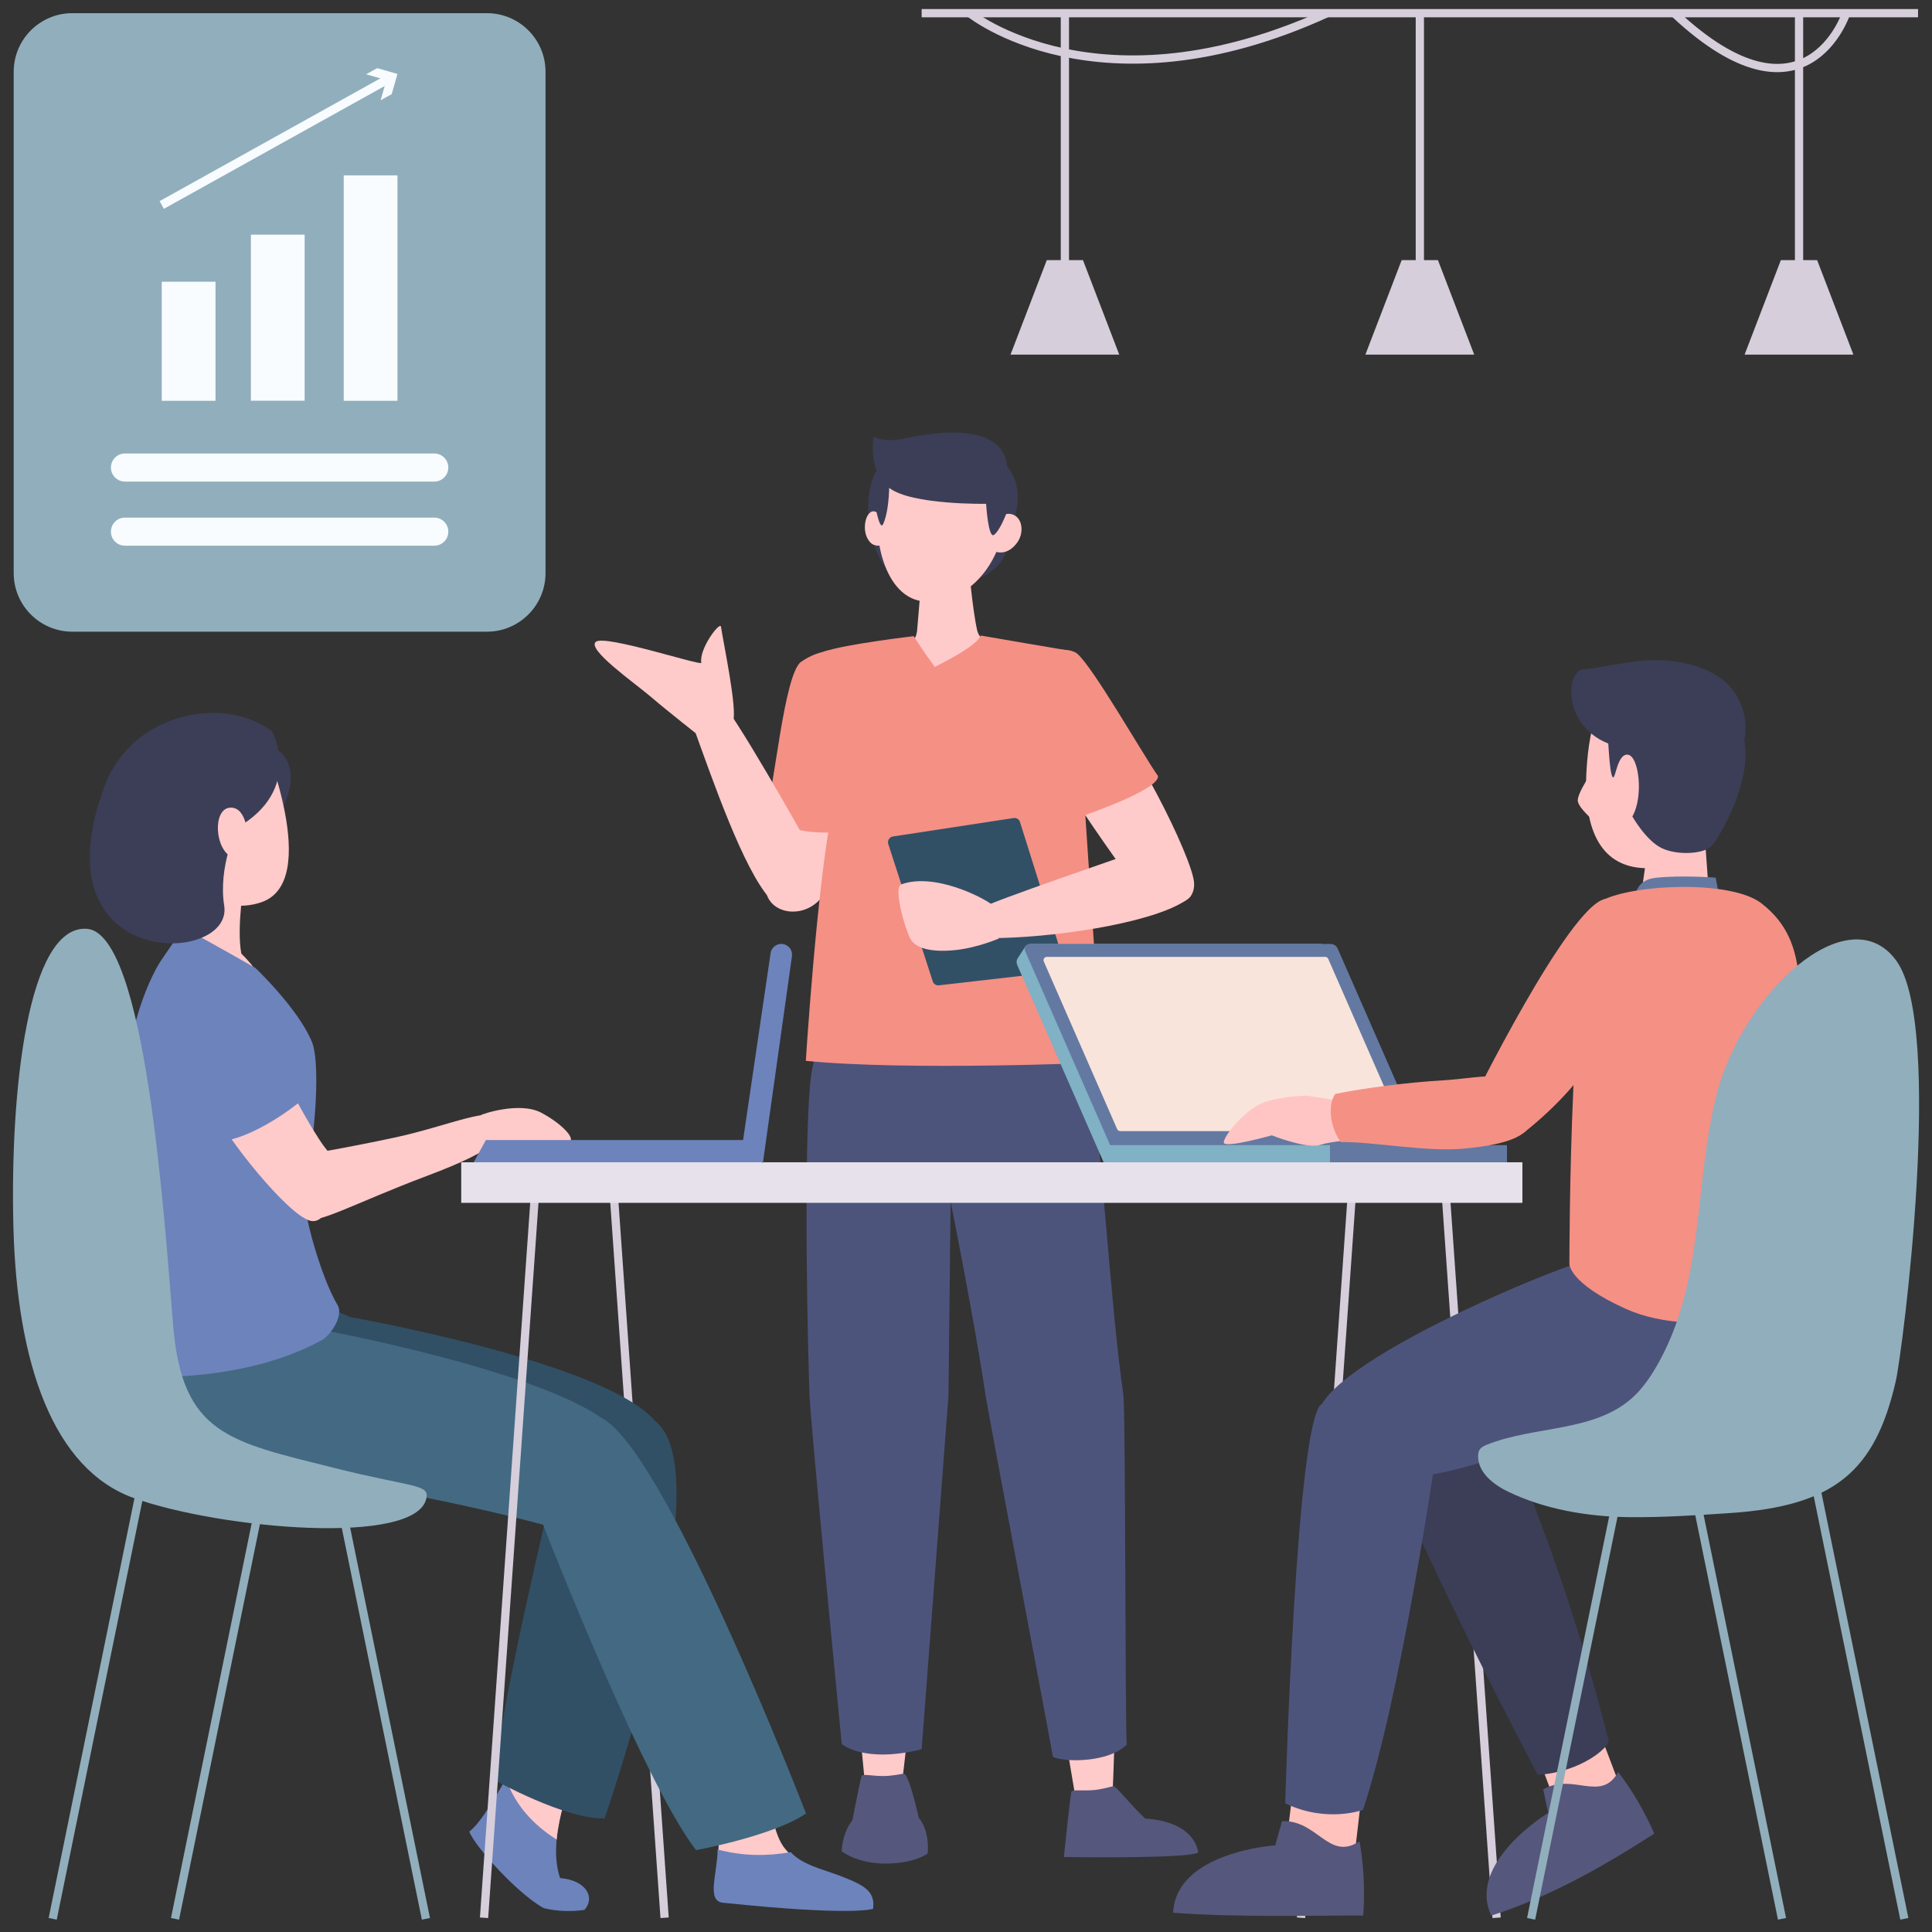 <?xml version="1.0" encoding="UTF-8"?><svg id="_レイヤー_5" xmlns="http://www.w3.org/2000/svg" viewBox="0 0 220 220"><rect x="0" y="0" width="220" height="220" fill="#333333" stroke="none"/><defs><style>.cls-1{fill:#f59085;}.cls-2{fill:#f9e4dc;}.cls-3{fill:#f8fcff;}.cls-4{fill:#e6e1ea;}.cls-5{fill:#ffcaca;}.cls-6{fill:#ffc2bd;}.cls-7{fill:#ffc5c5;}.cls-8{fill:#91aebc;}.cls-9{fill:#80b1c4;}.cls-10{fill:#315066;}.cls-11{fill:#d6cedb;}.cls-12{fill:#436a82;}.cls-13{fill:#6d83bc;}.cls-14{fill:#55577c;}.cls-15{fill:#6379a2;}.cls-16{fill:#3b3e56;}.cls-17{fill:#4d547c;}.cls-18{stroke:#d6cedb;stroke-width:.94px;}.cls-18,.cls-19,.cls-20{fill:none;stroke-miterlimit:10;}.cls-19{stroke:#91aebc;stroke-width:.94px;}.cls-20{stroke:#f8fcff;}</style></defs><g><line class="cls-18" x1="69.8" y1="134.66" x2="75.68" y2="218.38"/><line class="cls-18" x1="154.03" y1="134.66" x2="148.15" y2="218.38"/></g><g><path class="cls-5" d="m97.78,82.4s-2.77,17.6-4,19.48c-1.88,2.86-6.09,2.37-6.56-.4-.47-2.76,1.3-19.01,4.38-22.89,1.06-1.33,7.5-.73,6.18,3.8Z"/><path class="cls-1" d="m91.22,75.37c2.98-2.13,6.61-1.26,7.7-1.3,4.4,3.43-.64,16.03-.64,16.03l-1.24,4.46s-7.02,1.32-9.82-2.14c.94-2.41,2.05-15.66,4-17.06Z"/><path class="cls-16" d="m110.07,66.23s4.1-.55,4.75-4.29c.53-2.99,2.32-6.05-.4-9.17-3.52-4.04-10.67-4.14-13.85-.38-3.18,3.76-1.21,10.7.34,12.32,1.54,1.62,9.16,1.52,9.16,1.52Z"/><path class="cls-5" d="m111.12,132.18l4.1,29.67,7.76,45.85,3.58-.37s1.75-35.23-.68-45.59c-.13-1.71-.85-31.81-.85-31.81,0,0-13.4-.09-13.91,2.25Z"/><path class="cls-5" d="m92.64,130.64l1.78,29.9,4.32,45.15h3.66s4.29-33.92,2.66-44.43c0-1.71,1.63-31.78,1.63-31.78,0,0-13.35-1.14-14.04,1.16Z"/><path class="cls-17" d="m94.82,109.48s-.94,6.55-2.28,12c-.95,3.85-.78,24.59-.37,37.17.1,3.22,3.68,39.94,3.68,39.94,0,0,2.51,2.24,9.1.6l3.05-40.2.25-22.19s2.74,13.73,3.98,22.1c.29,1.96,7.59,40.52,7.67,41.16,1.52.68,6.49.59,8.41-1.41-.2-1.05-.12-38.05-.4-39.92-1.44-9.73-2.61-30.25-3.83-36.64-.81-4.22-1.25-9.2-2.45-12.2l-26.81-.41Z"/><path class="cls-5" d="m104.83,67.08l-.4,4.74s-.07.71-.35.94c-.23.19-3.5,1.64-3.5,1.64,0,0,2.78,2.53,5.88,2.71,3.3.19,6.94-1.98,7.16-2.78.08-.28-2.05-1.25-2.34-2.52-.55-2.41-.96-7.35-.96-7.35l-5.49,2.6Z"/><path class="cls-5" d="m114.32,60.02c-.68,3.94-3.59,8.39-8.57,8.49-4.86.1-6.37-7.01-5.69-10.95.68-3.94,4.42-6.58,8.36-5.9,3.94.68,6.58,4.42,5.9,8.36Z"/><path class="cls-5" d="m113,62.67c.05-.1.04-3.92,1.57-4.14,1.73-.25,2.25,1.91,1.25,3.27-1.33,1.8-2.82.87-2.82.87Z"/><path class="cls-5" d="m100.95,61.97c-.06-.14.15-3.21-1.28-3.71-1.12-.39-1.76,2.45-.48,3.59.64.57,1.76.12,1.76.12Z"/><path class="cls-16" d="m114.57,58.53s-.73,1.93-1.39,2.38c-.65.44-.89-3.54-.89-3.54,0,0-8.5.15-11.03-1.81-2.53-1.96-1.77-5.88-1.77-5.88,0,0,.92.85,3.92.17,3-.68,10.84-1.77,11.26,3.23.41,5-.09,5.46-.09,5.46Z"/><path class="cls-16" d="m101.26,54.71s.08,3.22-.68,4.94c-.46,1.04-1.05-2.84-1.05-2.84,0,0,.88-2.04,1.73-2.1Z"/><path class="cls-1" d="m122.05,74.14c-2.56-.42-10.36-1.77-10.36-1.77-.58,1.22-3.61,2.71-5.24,3.58-1.46-1.98-2.4-3.51-2.4-3.51,0,0-7.73.9-10.27,1.77,2.59,4.78,3.02,9.97,1.68,15.42-1.82,4.77-3.35,25.68-3.7,31.17,11.61,1.16,33.71.19,33.71.19l-2.26-33.82s-5.42-10.5-1.16-13.03Z"/><path class="cls-5" d="m118.75,85.54s11.36,17.58,12.73,17.56c1.37-.02,4.65.22,4.49-2.58-.16-2.8-7.33-17.24-11.2-20.32-1.33-1.06-8.32,1.2-6.02,5.33Z"/><path class="cls-1" d="m122.67,74.44c-.59-.5-1.63-.43-2.55-.52-1.55,2.01-3.64,6.55-3.15,9.46.59,3.49,3.57,5.19,3.57,5.19l2.93,4.27s8.61-2.93,8.39-4.48c-1.51-2.1-7.37-12.38-9.2-13.93Z"/><g><path class="cls-10" d="m101.69,95.25l13.73-2.1c.32-.05.64.14.73.46l5.08,16.15c.13.4-.14.81-.56.86l-13.75,1.58c-.31.04-.61-.15-.71-.46l-5.06-15.63c-.13-.39.13-.8.53-.86Z"/><path class="cls-5" d="m113.72,106.88s-2.42,1.05-4.96,1.31c-2.55.26-4.47-.13-5.1-1.3-.63-1.18-1.97-5.85-1.02-6.19,3.72-1.34,9.1,1.41,10.2,2.23,1.27.94.88,3.95.88,3.95Z"/><path class="cls-5" d="m129.33,97.03s-17.29,5.92-17.34,6.29c-.18,1.36-.8,3.56,2,3.49,7.57-.19,18.34-2,21.44-4.59,1.3-1.09-1.91-7.37-6.09-5.18Z"/></g><path class="cls-14" d="m136.44,210.95s-.18-3.48-6.03-3.87c-1.82-1.69-3.32-3.75-3.65-3.68-.32.06-1.32.38-2.36.45-1.13.08-2.31-.08-2.39.16-.14.46-.87,7.45-.87,7.45,0,0,14.16.23,15.3-.51Z"/><g><path class="cls-14" d="m104.94,208.71c.1-.06-1.36-6.82-2.04-6.74-.33.04-1.34.28-2.39.27-1.13,0-2.3-.26-2.39-.03-.18.45-1.41,6.89-1.41,6.89,0,0,7.04.26,8.23-.38Z"/><path class="cls-14" d="m105.63,211.06s.77-5.51-4.61-5.51c-5.18,0-5.17,5.26-5.17,5.26,0,0,1.72,1.4,4.98,1.4,3.36,0,4.8-1.15,4.8-1.15Z"/></g><path class="cls-5" d="m79.8,83.95s-3.77-2.96-5.72-4.63c-1.88-1.6-7.25-5.35-6.24-6.23,1-.88,12.09,2.79,12.02,2.38-.29-1.56,2.14-4.78,2.24-4.1.29,1.93,1.91,9.55,1.36,10.81-.63,1.45-3.65,1.76-3.65,1.76Z"/><path class="cls-5" d="m91.71,95.65s-8.28-14.81-9.95-16.17c-1.06-.87-3.99,0-3.04,2.63,2.46,6.82,5.94,16.91,8.99,20.26,1.15,1.26,6.39-1.69,4-6.72Z"/></g><g><path class="cls-8" d="m8.23,1.5h47.22c3.68,0,6.67,2.99,6.67,6.67v57.09c0,3.68-2.99,6.67-6.67,6.67H8.23c-3.68,0-6.67-2.99-6.67-6.67V8.17c0-3.68,2.99-6.67,6.67-6.67Z"/><g><line class="cls-20" x1="18.42" y1="23.34" x2="44.26" y2="8.97"/><polygon class="cls-3" points="43.34 11.42 44 9.12 41.69 8.46 42.95 7.76 45.26 8.42 44.6 10.72 43.34 11.42"/></g><g><g><rect class="cls-3" x="18.42" y="32.08" width="6.12" height="13.56"/><rect class="cls-3" x="28.57" y="26.72" width="6.12" height="18.91"/><rect class="cls-3" x="39.14" y="19.97" width="6.12" height="25.67"/></g><g><path class="cls-3" d="m49.45,54.84H14.23c-.88,0-1.6-.71-1.6-1.6h0c0-.88.71-1.6,1.6-1.6h35.22c.88,0,1.6.71,1.6,1.6h0c0,.88-.71,1.6-1.6,1.6Z"/><path class="cls-3" d="m49.45,62.14H14.23c-.88,0-1.6-.71-1.6-1.6h0c0-.88.71-1.6,1.6-1.6h35.22c.88,0,1.6.71,1.6,1.6h0c0,.88-.71,1.6-1.6,1.6Z"/></g></g></g><path class="cls-5" d="m87.87,205.81s.16,3.13,1.6,4.8c1.21,1.4,3.32,2.6,5.24,3.01,4.21.9,6.03,3.81,2.34,3.75-3.69-.06-12.12-.89-14.61-1.37-2.49-.48.55-5.2-1.16-8.68.56-.58,5.41-1.99,6.59-1.51Z"/><path class="cls-13" d="m82.36,216.68c-1.95-.2-.69-3.17-.64-6.07,2.93.76,5.54.77,8.33.3,1.25,1.41,3.63,1.95,5.49,2.65,2.96,1.12,4.13,1.81,3.88,3.8,0,0-2.21.86-17.06-.69Z"/><path class="cls-16" d="m32.21,91.96s3.12-5.73-2.27-7.39c-3.56-1.1-1.27,6.54,2.27,7.39Z"/><path class="cls-10" d="m39.89,149.98s29.05,5.12,34.7,11.83c5.65,6.71-1.31,12.36-6.32,11.07-5.01-1.29-9.32-2.49-22.96-5.03-13.64-2.54-23.63-2.26-22.95-14.09.68-11.83,17.52-3.78,17.52-3.78Z"/><g><path class="cls-13" d="m64.66,204s-2.29,5.79-.88,9.86c3.01.25,4.03,2.24,2.77,3.62-1.21.19-3.03.21-4.6-.19-2.85-1.48-7.89-7.02-8.51-8.73,2.08-1.51,5.53-8.8,7.63-12.06.79.18,3.4,6.23,3.6,7.5Z"/><path class="cls-5" d="m63.39,209.47c.27-2.91,1.27-5.47,1.27-5.47-.2-1.26-2.81-7.32-3.6-7.5-.95,1.48-2.19,3.8-3.45,6.04,1.04,3.01,3.14,5.28,5.77,6.93Z"/><path class="cls-10" d="m64.26,164.08s-7.54,30.51-7.92,38.64c0,0,8.08,4.49,12.51,4.34,0,0,13.59-39.14,5.75-45.25-4.55-3.54-10.33,2.27-10.33,2.27Z"/></g><path class="cls-12" d="m34.91,151.1s29.82,5.31,35.47,12.01c5.65,6.71-2.08,12.17-7.08,10.88-5.01-1.29-9.32-2.49-22.96-5.03-13.64-2.54-23.63-2.26-22.95-14.09.68-11.83,17.52-3.78,17.52-3.78Z"/><path class="cls-5" d="m27.84,100.21s-.93,5.34-.36,8.38c0,0,2.42,2.32,1.69,2.67-.73.34-7.39-.89-8.1-4.05.43-2.81,2.29-10.91,2.29-10.91l4.49,3.91Z"/><path class="cls-5" d="m29.87,83.98s6.89,16.43-.14,18.77c-7.03,2.35-12.71-6.68-13.27-9.08-.55-2.41,10.15-13.42,13.41-9.69Z"/><path class="cls-13" d="m29.11,110.24s-4.18-2.41-8.04-4.49c-.57.32-2.27,2.98-2.7,3.58-.43.6-5.17,8.17-3.92,20.71,1.25,12.54-.25,26.65-.25,26.65,0,0,12.88,1.23,22.54-4.14.76-.43,2.47-2.67,1.69-3.96-2.07-3.44-4.54-12.52-3.79-14.32,1.02-2.47,1.99-12.87.89-15.6-1.52-3.76-6.42-8.42-6.42-8.42Z"/><path class="cls-5" d="m32.96,123.85s3.26,6.2,4.52,7.38c1.26,1.18.5,8.17-2.01,7.81-2.5-.36-10.04-9.91-10.9-12.34-.86-2.43,8.39-2.85,8.39-2.85Z"/><path class="cls-13" d="m29.73,113.49c.63.46,5.06,11.46,5.06,11.46,0,0-5.08,4.41-9.58,5.03,0,0-6.7-8.19-5.32-13.07,1.38-4.88,5.91-6.28,9.84-3.42Z"/><g><path class="cls-16" d="m30.96,83.25s3.67,6.59-3.97,11.02c0,0-2.17,4.38-1.46,8.87,1.08,6.83-21.6,7.6-13.59-13.71,3.07-8.17,13.42-10.37,19.02-6.17Z"/><path class="cls-5" d="m28.24,95.55s-.04-3.71-2.04-3.58c-2,.12-1.77,4.75.22,5.64,1.99.89,1.82-2.05,1.82-2.05Z"/></g><path class="cls-5" d="m34.49,131.52s4.63-.73,10.61-2.02c5.97-1.29,11.28-3.77,11.8-1.92.53,1.85.08,3.18-8.36,6.35-8.22,3.09-12.96,5.83-13.75,4.69-.79-1.14-1.24-6.94-.3-7.09Z"/><path class="cls-5" d="m54.75,126.99c.12-.13,4.42-1.58,6.87-.29,2.45,1.29,4.22,3.22,3,3.37-1.23.15-10.74,1.39-11.02.26-.28-1.13,1.15-3.33,1.15-3.33Z"/><path class="cls-8" d="m48.56,170.58c.31-1.6-1.6-1.19-10.48-3.42-11.99-3.01-17.34-3.79-18.37-16.28-1.02-12.49-3.14-44.72-9.85-45.12-6.71-.4-8.74,18.57-8.33,34.06.41,15.49,4.55,27.49,13.72,30.77,9.78,3.5,32.25,5.53,33.31-.01Z"/><path class="cls-12" d="m61.14,171.83s11.79,30.63,18.12,38.85c0,0,8.88-1.64,12.52-4.18,0,0-16.66-43.11-23.7-45.19-5.75-.44-6.94,10.52-6.94,10.52Z"/><g><polygon class="cls-13" points="85.26 129.82 55.33 129.82 53.89 132.44 86.87 132.44 85.26 129.82"/><line class="cls-18" x1="61.01" y1="134.66" x2="55.12" y2="218.38"/><line class="cls-18" x1="164.54" y1="134.66" x2="170.42" y2="218.38"/><rect class="cls-4" x="52.52" y="132.35" width="120.84" height="4.62" transform="translate(225.88 269.32) rotate(180)"/><path class="cls-13" d="m84.42,131.16l3.33-22.63c.06-.4.32-.74.68-.92h0c.89-.43,1.89.31,1.75,1.28l-3.31,23.54-2.45-1.28Z"/></g><g><g><path class="cls-9" d="m161.39,132.35h-35.72l-9.84-22.47c-.11-.25-.09-.54.06-.77l.9-1.38c.05-.08.46-.16.52-.24h33.18l10.89,24.86Z"/><path class="cls-15" d="m162.99,132.35h-35.72l-10.54-24.06c-.16-.38.11-.8.52-.8h34.26c.36,0,.68.21.82.54l10.65,24.32Z"/><path class="cls-2" d="m127.21,128.57l-8.35-19.08c-.11-.25.07-.53.35-.53h31.69c.15,0,.29.09.35.23l8.35,19.08c.11.25-.07.53-.35.53h-31.69c-.15,0-.29-.09-.35-.23Z"/><rect class="cls-15" x="135.88" y="130.4" width="35.72" height="1.95"/><rect class="cls-9" x="126.19" y="130.4" width="25.26" height="1.95"/></g><path class="cls-7" d="m152.27,125.3l-3.45-.54s-3.91.07-5.71,1.15c-1.83,1.1-3.66,3.36-3.76,4.16-.09.79,5.47-.79,5.47-.79,0,0,3.94,1.57,5.5,1.09,1.56-.48,3.85-.54,3.85-.54l-1.89-4.52Z"/><path class="cls-7" d="m194.62,102.16l-.44-6.18-6.58.84-.8,5.68s3.33,1.87,7.81-.34Z"/><path class="cls-7" d="m182.78,79.07s-1.84,2.5-2.14,9.01c-.3,6.51,1.71,10.68,6.76,10.78,5.06.1,10.29-4.3,9.39-10.48-.9-6.17-3.55-10.98-6.96-11-3.41-.02-6.32.01-7.05,1.69Z"/><path class="cls-7" d="m181.48,93.45s-1.56-1.28-1.8-2.15c-.24-.86,1.94-3.9,1.94-3.9,0,0,.27,4.92-.14,6.04Z"/><path class="cls-16" d="m182.96,80.47c.05,1.7.22,6.61.56,7.75.41,1.38.47-2.33,1.79-2.29,1.32.04,1.88,4.78.57,7.04,0,0,1.57,2.8,3.41,3.64,1.83.84,4.85.62,5.66-.32.78-.9,4.6-7.19,3.67-11.98-4.86.58-10.35-3.32-15.66-3.84Z"/><g><polygon class="cls-6" points="147.54 201.24 146.35 210.95 154.19 211.77 155.23 202.8 147.54 201.24"/><path class="cls-14" d="m145.23,210.13c.17-.75.6-2.13.75-2.75,4.06-.17,5.32,4.6,8.83,2.29.81,4.42.42,8.46.42,8.46-5.98-.03-13.99.24-21.64-.32.3-6.95,11.64-7.68,11.64-7.68Z"/></g><polygon class="cls-6" points="174.32 197.85 177.62 206.64 184.65 203.86 181.57 195.76 174.32 197.85"/><path class="cls-14" d="m176.31,206.44c-.19-.71-.44-2.08-.58-2.68,3.38-1.95,6.57,1.55,8.53-1.97,2.65,3.4,4.11,7.01,4.11,7.01-5.46,3.51-11.75,7.18-18.56,9.33-2.83-6.05,6.5-11.7,6.5-11.7Z"/><path class="cls-16" d="m168.63,157.31s8.43,16.61,14.56,40.94c-.04.73-3.06,3.51-8.08,3.86,0,0-20.03-37.94-18.06-40.51s11.58-4.29,11.58-4.29Z"/><path class="cls-17" d="m204.93,149.13s.83,12.4-17.55,13.05c-9.19.33-19.47,5.49-26.38,5.99-6.91.5-10.46-3.67-10.9-6.65-.87-5.97,30.32-18.68,31.94-18.3s22.99,4.28,22.88,5.91Z"/><path class="cls-15" d="m186.24,102.06s0-1.85,2.26-2.1c2.95-.33,6.87-.02,6.87-.02l.36,1.91-9.49.22Z"/><path class="cls-1" d="m200.56,102.85c5.97,4.6,3.94,11.28,4.58,20.53,1.33,19.08,1.71,24.68,1.23,24.97-.48.29-12.74,4.52-21.26.68-6.52-2.94-6.4-5.13-6.4-5.13,0,0-.03-39.43,3.67-41.35,3.71-1.91,14.75-2.34,18.18.3Z"/><path class="cls-17" d="m163.57,165.24s-3.94,27.51-8.36,40.85c0,0-4.13,1.54-8.86-.74,0,0,1.25-44.2,4.2-45.5,2.96-1.3,13.02,5.39,13.02,5.39Z"/><path class="cls-1" d="m167.48,125.81s11.06-22.51,15.25-23.43c3.86-.85,6.69,14.04-9.26,26.64l-5.99-3.21Z"/><path class="cls-1" d="m152.04,124.57c3.48-.71,8.47-1.33,12.02-1.53,5.3-.3,9.88-2.08,10.41,3.75.22,2.43-2.47,3.52-7.81,4.01-4.28.39-10.45-.82-13.98-.75-1.2-1.63-1.54-4.16-.64-5.48Z"/><path class="cls-8" d="m191.25,149.58c-.6,1.9-1.37,3.76-2.37,5.57-.83,1.49-1.79,2.94-3.06,4.07-4.37,3.87-11.08,3.12-16.5,5.29-.3.12-.61.26-.8.52-.17.23-.21.53-.21.81.02,1.85,1.73,3.2,3.4,4.01,4.21,2.03,9.01,2.84,13.68,2.91,3.69.05,7.86-.21,11.54-.46,11.93-.79,16.58-4.73,18.94-15,.79-3.45,5.53-40.39.07-47.9-5.46-7.51-17.62,3.75-20.52,15.42-2.03,8.19-1.65,16.78-4.17,24.74Z"/><path class="cls-16" d="m198.63,84.3s.77-2.96-1.29-5.71c-2.06-2.75-6.79-3.86-11.1-3.27-4.3.6-4.63.84-5.8.87-2.39.04-2.54,7.26,3.75,8.81,6.28,1.56,13.47.85,13.47.85l.97-1.55Z"/></g><g><line class="cls-19" x1="184.63" y1="168.22" x2="174.35" y2="218.5"/><line class="cls-19" x1="206.57" y1="168.22" x2="216.85" y2="218.5"/><line class="cls-19" x1="192.64" y1="168.22" x2="202.92" y2="218.5"/></g><g><line class="cls-19" x1="38.22" y1="168.22" x2="48.5" y2="218.5"/><line class="cls-19" x1="16.28" y1="168.22" x2="6" y2="218.5"/><line class="cls-19" x1="30.21" y1="168.22" x2="19.93" y2="218.5"/></g><g><line class="cls-18" x1="104.95" y1="1.5" x2="218.41" y2="1.5"/><g><line class="cls-18" x1="121.26" y1="1.5" x2="121.26" y2="32.19"/><polygon class="cls-11" points="127.45 40.38 115.07 40.38 119.2 29.62 123.32 29.62 127.45 40.38"/></g><g><line class="cls-18" x1="161.68" y1="1.5" x2="161.68" y2="32.19"/><polygon class="cls-11" points="167.87 40.38 155.48 40.38 159.61 29.62 163.74 29.62 167.87 40.38"/></g><g><line class="cls-18" x1="204.86" y1="1.5" x2="204.86" y2="32.19"/><polygon class="cls-11" points="211.05 40.38 198.66 40.38 202.79 29.62 206.92 29.62 211.05 40.38"/></g><path class="cls-18" d="m110.43,1.5s14.65,11.88,40.69,0"/><path class="cls-18" d="m210.23,1.5s-4.61,14.02-19.53.05"/></g></svg>